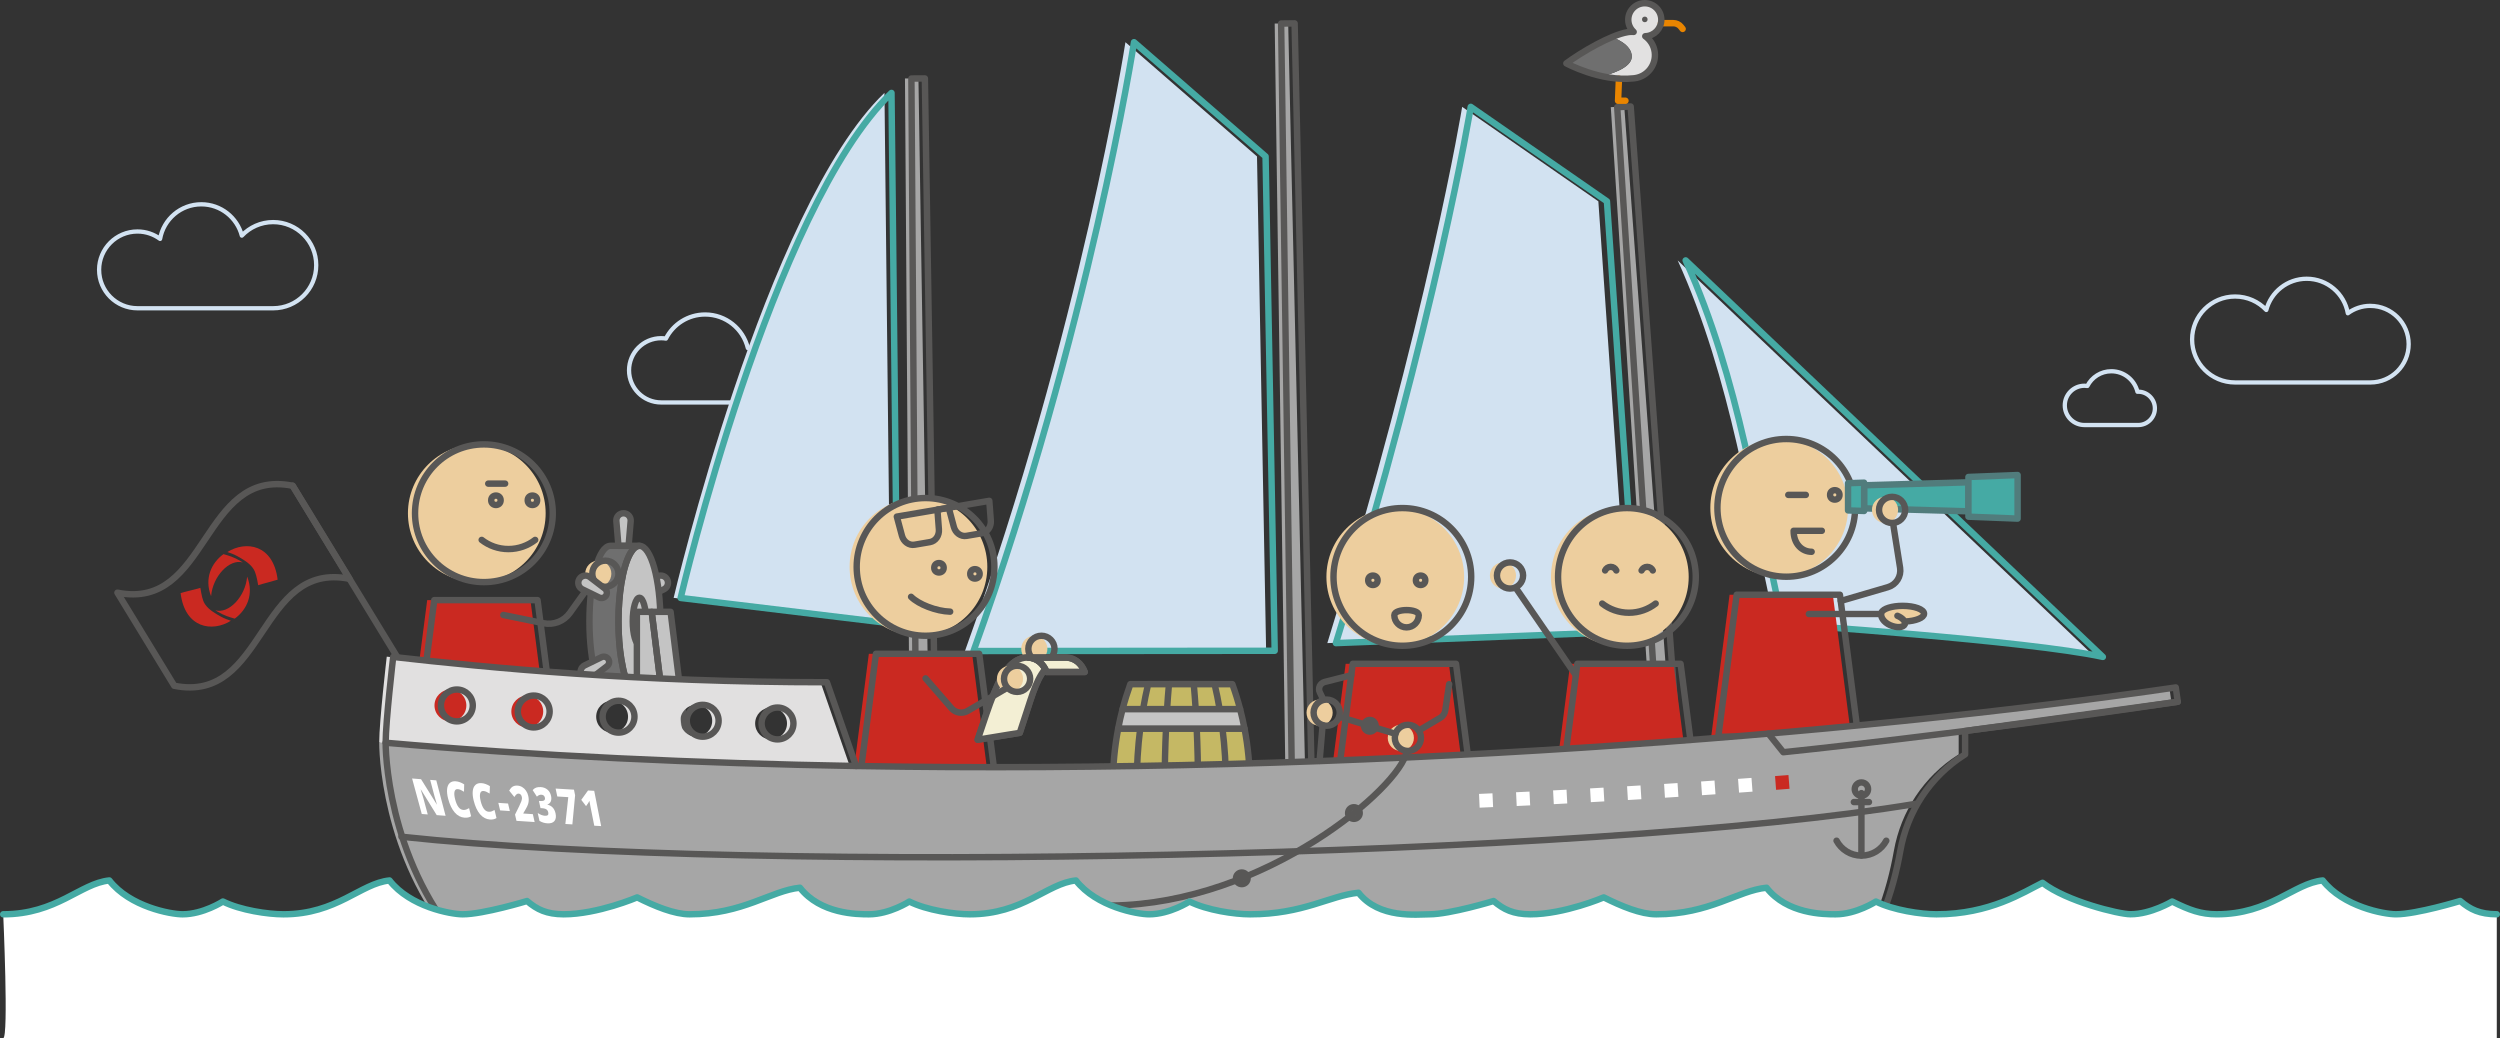 <?xml version="1.0" encoding="UTF-8"?>
<svg id="Ebene_2" data-name="Ebene 2" xmlns="http://www.w3.org/2000/svg" viewBox="0 0 1165.81 484.1">
  <rect x="0" y="0" width="1165.81" height="484.1" fill="#333333" stroke="none"/>
  <g id="Ebene_1-2" data-name="Ebene 1">
    <g>
      <path d="M349.33,162.27c-.2,0-.39.02-.59.03-2.18-8.97-10.27-15.64-19.92-15.64-7.98,0-14.9,4.57-18.28,11.23-.73-.11-1.46-.18-2.22-.18-8.27,0-14.98,6.71-14.98,14.98s6.71,14.98,14.98,14.98h41c7.01,0,12.7-5.69,12.7-12.7s-5.69-12.7-12.7-12.7Z" style="fill: none; stroke: #d3e3f2; stroke-linecap: round; stroke-linejoin: round; stroke-width: 2px;"/>
      <path d="M415.15,290.99l-101.02-12.19s42.53-181.9,98.32-235.51l2.7,247.7Z" style="fill: #d2e2f1; stroke-width: 0px;"/>
      <polygon points="433.45 361.04 424.25 361.1 422.01 36.6 428.29 36.56 433.45 361.04" style="fill: #a6a6a6; stroke-width: 0px;"/>
      <path d="M418.42,291.03l-101.02-12.19s42.53-181.9,98.32-235.51l2.7,247.7Z" style="fill: none; stroke: #45aaa4; stroke-linecap: round; stroke-linejoin: round; stroke-width: 3px;"/>
      <polygon points="436.45 361.06 427.25 361.12 425.01 36.62 431.29 36.58 436.45 361.06" style="fill: none; stroke: #585756; stroke-linecap: round; stroke-linejoin: round; stroke-width: 3px;"/>
      <path d="M586.17,72.95l-61.35-53.28s-20.67,133.47-74.84,283.92l140.44-.12-4.25-230.51Z" style="fill: #d2e2f1; stroke-width: 0px;"/>
      <path d="M590.17,72.95l-61.35-53.28s-20.67,133.47-74.84,283.92l140.44-.12-4.25-230.51Z" style="fill: none; stroke: #45aaa4; stroke-linecap: round; stroke-linejoin: round; stroke-width: 3px;"/>
      <polygon points="608.58 358.25 599.37 358.37 594.42 10.98 600.71 10.9 608.58 358.25" style="fill: #a6a6a6; stroke-width: 0px;"/>
      <polygon points="611.58 358.25 602.37 358.37 597.42 10.98 603.71 10.9 611.58 358.25" style="fill: none; stroke: #585756; stroke-linecap: round; stroke-linejoin: round; stroke-width: 3px;"/>
      <g>
        <circle cx="482.33" cy="302.57" r="6.1" style="fill: #edce9e; stroke-width: 0px;"/>
        <circle cx="485.64" cy="302.57" r="6.1" style="fill: none; stroke: #585756; stroke-linecap: round; stroke-linejoin: round; stroke-width: 3px;"/>
        <g>
          <polygon points="405.16 304.88 453.32 304.88 461.89 371.09 396.6 371.09 405.16 304.88" style="fill: #ca2921; stroke-width: 0px;"/>
          <circle cx="428.3" cy="264.36" r="32.11" style="fill: #edce9e; stroke-width: 0px;"/>
          <polygon points="408.47 304.88 456.62 304.88 465.19 371.09 399.9 371.09 408.47 304.88" style="fill: none; stroke: #585756; stroke-linecap: round; stroke-linejoin: round; stroke-width: 3px;"/>
          <circle cx="431.6" cy="264.36" r="32.11" style="fill: none; stroke: #585756; stroke-linecap: round; stroke-linejoin: round; stroke-width: 3px;"/>
          <g>
            <circle cx="454.64" cy="267.61" r="2.2" style="fill: none; stroke: #585756; stroke-linecap: round; stroke-linejoin: round; stroke-width: 3px;"/>
            <circle cx="437.86" cy="264.77" r="2.2" style="fill: none; stroke: #585756; stroke-linecap: round; stroke-linejoin: round; stroke-width: 3px;"/>
          </g>
        </g>
        <path d="M487.42,311.96c-4.87,5.98-6.5,13.9-11.88,29.77l-19.64,3.22c5.86-17.25,9.13-28.32,15.09-34.51,2.64-2.74,5.73-3.96,8.6-3.8,3.17.16,6.08,2,7.83,5.32Z" style="fill: none; stroke: #585756; stroke-linecap: round; stroke-linejoin: round; stroke-width: 3px;"/>
        <path d="M487.42,311.96c-4.87,5.98-6.5,13.9-11.88,29.77l-19.64,3.22c5.86-17.25,9.13-28.32,15.09-34.51,2.64-2.74,5.73-3.96,8.6-3.8,3.17.16,6.08,2,7.83,5.32Z" style="fill: #f3efd4; stroke: #585756; stroke-linecap: round; stroke-linejoin: round; stroke-width: 3px;"/>
        <path d="M505.84,313.37h-17.78c-.19-.5-.4-.97-.64-1.41-1.75-3.32-4.66-5.16-7.83-5.32h17.87c3.56.22,6.78,2.56,8.38,6.73Z" style="fill: #f3efd4; stroke: #585756; stroke-linecap: round; stroke-linejoin: round; stroke-width: 3px;"/>
        <path d="M505.84,313.37h-17.78c-.19-.5-.4-.97-.64-1.41-1.75-3.32-4.66-5.16-7.83-5.32h17.87c3.56.22,6.78,2.56,8.38,6.73Z" style="fill: none; stroke: #585756; stroke-linecap: round; stroke-linejoin: round; stroke-width: 3px;"/>
        <g>
          <path d="M433.68,252.79l-7.2,1.23c-2.58.44-5.12-1.37-5.88-4.2l-2.39-8.91,18.92-3.23.7,9.2c.22,2.92-1.57,5.47-4.15,5.91Z" style="fill: none; stroke: #585756; stroke-linecap: round; stroke-linejoin: round; stroke-width: 3px;"/>
          <line x1="437.13" y1="237.68" x2="441.97" y2="236.86" style="fill: none; stroke: #585756; stroke-linecap: round; stroke-linejoin: round; stroke-width: 3px;"/>
          <path d="M450.68,249.89l7.2-1.23c2.58-.44,4.37-2.99,4.15-5.91l-.7-9.2-18.92,3.23,2.39,8.91c.76,2.83,3.3,4.64,5.88,4.2Z" style="fill: none; stroke: #585756; stroke-linecap: round; stroke-linejoin: round; stroke-width: 3px;"/>
          <line x1="442.41" y1="236.78" x2="437.58" y2="237.61" style="fill: none; stroke: #585756; stroke-linecap: round; stroke-linejoin: round; stroke-width: 3px;"/>
        </g>
        <path d="M424.86,278.31c3.44,3.46,11.65,6.74,18.22,6.92" style="fill: none; stroke: #585756; stroke-linecap: round; stroke-linejoin: round; stroke-width: 3px;"/>
        <circle cx="470.98" cy="316.55" r="6.1" style="fill: #edce9e; stroke-width: 0px;"/>
        <circle cx="474.29" cy="316.55" r="6.1" style="fill: none; stroke: #585756; stroke-linecap: round; stroke-linejoin: round; stroke-width: 3px;"/>
        <path d="M468.7,321.31l-17.46,10.21c-2.49,1.46-5.66.93-7.55-1.25l-12.08-13.93" style="fill: none; stroke: #585756; stroke-linecap: round; stroke-linejoin: round; stroke-width: 3px;"/>
      </g>
      <path d="M301.75,278.63l7.86-3.83c1.76-.86,2.42-3.02,1.44-4.72h0c-1.02-1.76-3.35-2.22-4.96-.98l-6.94,5.33c-.99.76-1.26,2.13-.64,3.21h0c.65,1.13,2.07,1.56,3.24.99Z" style="fill: #c4c4c4; stroke-width: 0px;"/>
      <path d="M301.75,278.63l7.86-3.83c1.76-.86,2.42-3.02,1.44-4.72h0c-1.02-1.76-3.35-2.22-4.96-.98l-6.94,5.33c-.99.76-1.26,2.13-.64,3.21h0c.65,1.13,2.07,1.56,3.24.99Z" style="fill: none; stroke: #585756; stroke-linecap: round; stroke-linejoin: round; stroke-width: 3px;"/>
      <path d="M290.76,239.34h0c-1.96,0-3.51,1.68-3.34,3.64l.98,11.57h4.72l.98-11.57c.17-1.96-1.38-3.64-3.34-3.64Z" style="fill: #c4c4c4; stroke-width: 0px;"/>
      <path d="M745.36,93.89l-63.52-44.06s-15.97,98.15-62.88,250.07l140.29-5.46-13.9-200.56Z" style="fill: #d2e2f1; stroke-width: 0px;"/>
      <path d="M782.34,121.44c25.08,55.2,33.29,116.58,45.37,169.59,0,0,114.69,7.72,149.18,15.3l-194.54-184.89Z" style="fill: #d2e2f1; stroke-width: 0px;"/>
      <path d="M749.36,93.89l-63.52-44.06s-15.97,98.15-62.88,250.07l140.29-5.46-13.9-200.56Z" style="fill: none; stroke: #45aaa4; stroke-linecap: round; stroke-linejoin: round; stroke-width: 3px;"/>
      <path d="M786.06,121.44c25.08,55.2,33.29,116.58,45.37,169.59,0,0,114.69,7.72,149.18,15.3l-194.54-184.89Z" style="fill: none; stroke: #45aaa4; stroke-linecap: round; stroke-linejoin: round; stroke-width: 3px;"/>
      <polygon points="779.91 353.13 770.72 353.58 751.15 49.97 757.42 49.65 779.91 353.13" style="fill: #a6a6a6; stroke-width: 0px;"/>
      <g>
        <polygon points="199.21 279.86 247.36 279.86 255.93 346.07 190.64 346.07 199.21 279.86" style="fill: #ca2921; stroke-width: 0px;"/>
        <circle cx="222.34" cy="239.34" r="32.11" style="fill: #edce9e; stroke-width: 0px;"/>
        <polygon points="202.51 279.86 250.67 279.86 259.23 346.07 193.94 346.07 202.51 279.86" style="fill: none; stroke: #585756; stroke-linecap: round; stroke-linejoin: round; stroke-width: 3px;"/>
        <circle cx="225.65" cy="239.34" r="32.11" style="fill: none; stroke: #585756; stroke-linecap: round; stroke-linejoin: round; stroke-width: 3px;"/>
        <path d="M234.71,286.77l18.76,3.86c4.68.96,9.49-.92,12.27-4.8l10.9-15.22" style="fill: none; stroke: #585756; stroke-linecap: round; stroke-linejoin: round; stroke-width: 3px;"/>
        <g>
          <circle cx="248.28" cy="233.29" r="2.2" style="fill: none; stroke: #585756; stroke-linecap: round; stroke-linejoin: round; stroke-width: 3px;"/>
          <circle cx="231.26" cy="233.29" r="2.2" style="fill: none; stroke: #585756; stroke-linecap: round; stroke-linejoin: round; stroke-width: 3px;"/>
        </g>
        <line x1="227.68" y1="225.53" x2="235.55" y2="225.53" style="fill: none; stroke: #585756; stroke-linecap: round; stroke-linejoin: round; stroke-width: 3px;"/>
      </g>
      <g>
        <polygon points="806.54 277.34 854.7 277.34 863.26 343.56 797.97 343.56 806.54 277.34" style="fill: #ca2921; stroke-width: 0px;"/>
        <circle cx="829.68" cy="236.83" r="32.11" style="fill: #edce9e; stroke-width: 0px;"/>
        <path d="M849.56,247.52h-13.15c0,6.19,3.96,9.79,8.4,9.79" style="fill: none; stroke: #585756; stroke-linecap: round; stroke-linejoin: round; stroke-width: 3px;"/>
        <polygon points="809.84 277.34 858 277.34 866.57 343.56 801.28 343.56 809.84 277.34" style="fill: none; stroke: #585756; stroke-linecap: round; stroke-linejoin: round; stroke-width: 3px;"/>
        <circle cx="832.98" cy="236.83" r="32.11" style="fill: none; stroke: #585756; stroke-linecap: round; stroke-linejoin: round; stroke-width: 3px;"/>
        <circle cx="855.61" cy="230.78" r="2.2" style="fill: none; stroke: #585756; stroke-linecap: round; stroke-linejoin: round; stroke-width: 3px;"/>
        <path d="M858.41,280.23l21.93-6.41c3.91-1.14,6.36-5.01,5.72-9.03l-3.3-20.91" style="fill: none; stroke: #585756; stroke-linecap: round; stroke-linejoin: round; stroke-width: 3px;"/>
        <line x1="833.92" y1="230.78" x2="842.09" y2="230.78" style="fill: none; stroke: #585756; stroke-linecap: round; stroke-linejoin: round; stroke-width: 3px;"/>
      </g>
      <polygon points="782.91 353.14 773.72 353.59 754.15 49.98 760.42 49.66 782.91 353.14" style="fill: none; stroke: #585756; stroke-linecap: round; stroke-linejoin: round; stroke-width: 3px;"/>
      <path d="M162.97,269.92c-42.6-8.55-39.11,58.42-81.71,49.87-8.83-14.47-17.66-28.93-26.49-43.4,42.6,8.55,39.11-58.42,81.71-49.87,8.83,14.47,17.66,28.93,26.49,43.4Z" style="fill: none; stroke: #585756; stroke-linecap: round; stroke-linejoin: round; stroke-width: 3px;"/>
      <g>
        <path d="M113.25,262.3c-.31-.2-.64-.4-.99-.61-3.34-1.96-5.35-2.49-8.05-3.28-5.6,4.06-9.05,11.33-5.77,19.63.75-9.38,8.64-17.56,14.81-15.74" style="fill: #ca2921; stroke-width: 0px;"/>
        <path d="M106.01,257.42c.87.27,2.84.92,4.61,1.9,2.35,1.3,5.47,3.07,7.22,5.48.12.17.22.32.32.47,1.15,1.74,1.66,4.35,2.24,7.62,1.82-.62,7.24-1.96,9.07-2.57-2.01-16.43-14.8-18.34-23.45-12.89" style="fill: #ca2921; stroke-width: 0px;"/>
        <path d="M95.84,282.09c-.12-.17-.22-.32-.32-.47-1.15-1.75-1.52-4.22-2.09-7.49-1.82.62-7.39,1.83-9.21,2.45,2.01,16.43,14.8,18.34,23.45,12.89-.87-.27-2.84-.92-4.61-1.9-2.35-1.3-5.47-3.07-7.22-5.48" style="fill: #ca2921; stroke-width: 0px;"/>
        <path d="M100.43,284.59c.31.2.64.4.99.61,3.34,1.96,5.35,2.49,8.05,3.28,5.6-4.06,9.05-11.33,5.77-19.63-.75,9.38-8.64,17.56-14.81,15.74" style="fill: #ca2921; stroke-width: 0px;"/>
      </g>
      <line x1="136.49" y1="226.52" x2="197.68" y2="326.78" style="fill: none; stroke: #585756; stroke-linecap: round; stroke-linejoin: round; stroke-width: 3px;"/>
      <g>
        <polygon points="917.93 238.44 869.27 237.05 869.27 226.3 917.93 224.91 917.93 238.44" style="fill: #45aaa4; stroke: #517c7c; stroke-linecap: round; stroke-linejoin: round; stroke-width: 3px;"/>
        <polygon points="869.27 238.28 861.79 238.02 861.79 225.34 869.27 225.08 869.27 238.28" style="fill: #45aaa4; stroke: #517c7c; stroke-linecap: round; stroke-linejoin: round; stroke-width: 3px;"/>
        <polygon points="940.85 241.84 917.93 240.94 917.93 222.42 940.85 221.52 940.85 241.84" style="fill: #45aaa4; stroke: #517c7c; stroke-linecap: round; stroke-linejoin: round; stroke-width: 3px;"/>
      </g>
      <circle cx="879.03" cy="237.78" r="6.1" style="fill: #edce9e; stroke-width: 0px;"/>
      <circle cx="882.33" cy="237.78" r="6.1" style="fill: none; stroke: #585756; stroke-linecap: round; stroke-linejoin: round; stroke-width: 3px;"/>
      <g>
        <g>
          <path d="M288.4,289.75c0,6.48.48,12.55,1.33,17.75.98,6.07,2.46,10.98,4.23,14.02,1.28,2.21,2.71,3.46,4.23,3.46,5.4,0,9.78-15.77,9.78-35.23,0-19.44-4.38-35.21-9.78-35.21-1.52,0-2.95,1.24-4.23,3.46-1.77,3.04-3.25,7.96-4.23,14.02-.85,5.2-1.33,11.27-1.33,17.73Z" style="fill: #c4c4c4; stroke-width: 0px;"/>
          <path d="M274.87,289.75c0,19.46,4.38,35.23,9.78,35.23h13.54c-1.52,0-2.94-1.24-4.22-3.45-1.77-3.05-3.25-7.96-4.23-14.02-.85-5.22-1.33-11.27-1.33-17.76,0-6.47.48-12.52,1.33-17.73.12-.74.25-1.46.38-2.17.55-2.87,1.21-5.44,1.97-7.63.58-1.65,1.21-3.08,1.88-4.24,1.28-2.22,2.71-3.45,4.22-3.45h-13.54c-2.31,0-4.43,2.87-6.1,7.69-.76,2.18-1.42,4.75-1.97,7.63-1.08,5.65-1.71,12.51-1.71,19.89Z" style="fill: #6f6f6f; stroke-width: 0px;"/>
        </g>
        <g>
          <path d="M288.4,289.75c0,6.48.48,12.55,1.33,17.75.98,6.07,2.46,10.98,4.23,14.02,1.28,2.21,2.71,3.46,4.23,3.46,5.4,0,9.78-15.77,9.78-35.23,0-19.44-4.38-35.21-9.78-35.21-1.52,0-2.95,1.24-4.23,3.46-1.77,3.04-3.25,7.96-4.23,14.02-.85,5.2-1.33,11.27-1.33,17.73Z" style="fill: none; stroke: #585756; stroke-linecap: round; stroke-linejoin: round; stroke-width: 3px;"/>
          <path d="M274.87,289.75c0,19.46,4.38,35.23,9.78,35.23h13.54c-1.52,0-2.95-1.24-4.23-3.46-1.77-3.04-3.25-7.96-4.23-14.02-.85-5.2-1.33-11.27-1.33-17.75,0-6.46.48-12.53,1.33-17.73.98-6.07,2.46-10.98,4.23-14.02,1.28-2.21,2.71-3.46,4.23-3.46h-13.54c-5.4,0-9.78,15.77-9.78,35.21Z" style="fill: none; stroke: #585756; stroke-linecap: round; stroke-linejoin: round; stroke-width: 3px;"/>
        </g>
      </g>
      <circle cx="278.99" cy="267.54" r="6.1" style="fill: #edce9e; stroke-width: 0px;"/>
      <circle cx="282.3" cy="267.54" r="6.1" style="fill: none; stroke: #585756; stroke-linecap: round; stroke-linejoin: round; stroke-width: 3px;"/>
      <ellipse cx="298.18" cy="289.68" rx="3.11" ry="10.94" style="fill: none; stroke: #585756; stroke-linecap: round; stroke-linejoin: round; stroke-width: 3px;"/>
      <polygon points="311.95 350.37 296.99 350.37 296.99 285.32 303.9 285.32 311.95 350.37" style="fill: #c4c4c4; stroke-width: 0px;"/>
      <polygon points="320.76 350.37 311.95 350.37 303.9 285.32 312.71 285.32 320.76 350.37" style="fill: #c4c4c4; stroke-width: 0px;"/>
      <polygon points="311.95 350.37 296.99 350.37 296.99 285.32 303.9 285.32 311.95 350.37" style="fill: none; stroke: #585756; stroke-linecap: round; stroke-linejoin: round; stroke-width: 3px;"/>
      <polygon points="320.76 350.37 311.95 350.37 303.9 285.32 312.71 285.32 320.76 350.37" style="fill: none; stroke: #585756; stroke-linecap: round; stroke-linejoin: round; stroke-width: 3px;"/>
      <path d="M290.76,239.34h0c-1.96,0-3.51,1.68-3.34,3.64l.98,11.57h4.72l.98-11.57c.17-1.96-1.38-3.64-3.34-3.64Z" style="fill: none; stroke: #585756; stroke-linecap: round; stroke-linejoin: round; stroke-width: 3px;"/>
      <path d="M279.42,278.63l-7.86-3.83c-1.76-.86-2.42-3.02-1.44-4.72h0c1.02-1.76,3.35-2.22,4.96-.98l6.94,5.33c.99.76,1.26,2.13.64,3.21h0c-.65,1.13-2.07,1.56-3.24.99Z" style="fill: #c4c4c4; stroke-width: 0px;"/>
      <path d="M280.49,306.46l-7.86,3.83c-1.76.86-2.42,3.02-1.44,4.72h0c1.02,1.76,3.35,2.22,4.96.98l6.94-5.33c.99-.76,1.26-2.13.64-3.21h0c-.65-1.13-2.07-1.56-3.24-.99Z" style="fill: #c4c4c4; stroke-width: 0px;"/>
      <path d="M279.42,278.63l-7.86-3.83c-1.76-.86-2.42-3.02-1.44-4.72h0c1.02-1.76,3.35-2.22,4.96-.98l6.94,5.33c.99.76,1.26,2.13.64,3.21h0c-.65,1.13-2.07,1.56-3.24.99Z" style="fill: none; stroke: #585756; stroke-linecap: round; stroke-linejoin: round; stroke-width: 3px;"/>
      <path d="M280.49,306.46l-7.86,3.83c-1.76.86-2.42,3.02-1.44,4.72h0c1.02,1.76,3.35,2.22,4.96.98l6.94-5.33c.99-.76,1.26-2.13.64-3.21h0c-.65-1.13-2.07-1.56-3.24-.99Z" style="fill: none; stroke: #585756; stroke-linecap: round; stroke-linejoin: round; stroke-width: 3px;"/>
      <g>
        <path d="M888.44,289.83c4.95-.22,8.8-1.76,8.8-3.64,0-2.03-4.47-3.67-9.98-3.67-4.98,0-9.16,1.32-9.86,3.09-.76,1.93.95,4.57,4.03,5.93,3.08,1.36,6.14,1.16,6.85-.43.57-1.28-1.41-3.13-3.47-3.95" style="fill: #edce9e; stroke-width: 0px;"/>
        <path d="M888.44,289.83c4.95-.22,8.8-1.76,8.8-3.64,0-2.03-4.47-3.67-9.98-3.67-4.98,0-9.16,1.32-9.86,3.09-.76,1.93.95,4.57,4.03,5.93,3.08,1.36,6.14,1.16,6.85-.43.57-1.28-1.41-3.13-3.47-3.95" style="fill: none; stroke: #585756; stroke-linecap: round; stroke-linejoin: round; stroke-width: 3px;"/>
        <line x1="843.52" y1="286.33" x2="876.9" y2="286.33" style="fill: none; stroke: #585756; stroke-linecap: round; stroke-linejoin: round; stroke-width: 3px;"/>
      </g>
      <path d="M224.62,251.77c3.44,2.68,7.77,4.27,12.47,4.27s9.03-1.6,12.47-4.27" style="fill: none; stroke: #585756; stroke-linecap: round; stroke-linejoin: round; stroke-width: 3px;"/>
      <g>
        <g>
          <polygon points="732.23 309.55 780.39 309.55 788.96 375.76 723.66 375.76 732.23 309.55" style="fill: #ca2921; stroke-width: 0px;"/>
          <circle cx="755.37" cy="269.03" r="32.11" style="fill: #edce9e; stroke-width: 0px;"/>
          <polygon points="735.54 309.55 783.69 309.55 792.26 375.76 726.97 375.76 735.54 309.55" style="fill: none; stroke: #585756; stroke-linecap: round; stroke-linejoin: round; stroke-width: 3px;"/>
          <path d="M770.73,266.02c-.45-.99-1.45-1.68-2.61-1.68s-2.16.69-2.61,1.68" style="fill: none; stroke: #585756; stroke-linecap: round; stroke-linejoin: round; stroke-width: 3px;"/>
          <path d="M753.72,266.02c-.45-.99-1.45-1.68-2.61-1.68s-2.16.69-2.61,1.68" style="fill: none; stroke: #585756; stroke-linecap: round; stroke-linejoin: round; stroke-width: 3px;"/>
          <path d="M747.14,281.46c3.44,2.68,7.77,4.27,12.47,4.27s9.03-1.6,12.47-4.27" style="fill: none; stroke: #585756; stroke-linecap: round; stroke-linejoin: round; stroke-width: 3px;"/>
          <circle cx="758.67" cy="269.03" r="32.11" style="fill: none; stroke: #585756; stroke-linecap: round; stroke-linejoin: round; stroke-width: 3px;"/>
        </g>
        <line x1="734.85" y1="314.87" x2="707.07" y2="274.47" style="fill: none; stroke: #585756; stroke-linecap: round; stroke-linejoin: round; stroke-width: 3px;"/>
        <circle cx="700.86" cy="268.36" r="6.1" style="fill: #edce9e; stroke-width: 0px;"/>
        <circle cx="704.16" cy="268.36" r="6.1" style="fill: none; stroke: #585756; stroke-linecap: round; stroke-linejoin: round; stroke-width: 3px;"/>
      </g>
      <g>
        <polygon points="627.51 309.55 675.66 309.55 684.23 375.76 618.94 375.76 627.51 309.55" style="fill: #ca2921; stroke-width: 0px;"/>
        <circle cx="650.65" cy="269.03" r="32.11" style="fill: #edce9e; stroke-width: 0px;"/>
        <polygon points="630.81 309.55 678.97 309.55 687.54 375.76 622.24 375.76 630.81 309.55" style="fill: none; stroke: #585756; stroke-linecap: round; stroke-linejoin: round; stroke-width: 3px;"/>
        <circle cx="653.95" cy="269.03" r="32.11" style="fill: none; stroke: #585756; stroke-linecap: round; stroke-linejoin: round; stroke-width: 3px;"/>
        <g>
          <circle cx="662.46" cy="270.6" r="2.2" style="fill: none; stroke: #585756; stroke-linecap: round; stroke-linejoin: round; stroke-width: 3px;"/>
          <circle cx="640.22" cy="270.6" r="2.2" style="fill: none; stroke: #585756; stroke-linecap: round; stroke-linejoin: round; stroke-width: 3px;"/>
        </g>
        <path d="M630.12,314.87l-12.39,3.14c-2.13.54-3.22,2.9-2.26,4.87l1.78,3.66h0" style="fill: none; stroke: #585756; stroke-linecap: round; stroke-linejoin: round; stroke-width: 3px;"/>
        <circle cx="653.24" cy="344.09" r="6.1" style="fill: #edce9e; stroke-width: 0px;"/>
        <circle cx="656.54" cy="344.09" r="6.1" style="fill: none; stroke: #585756; stroke-linecap: round; stroke-linejoin: round; stroke-width: 3px;"/>
        <circle cx="615.36" cy="332.34" r="6.1" style="fill: #edce9e; stroke-width: 0px;"/>
        <circle cx="618.66" cy="332.34" r="6.1" style="fill: none; stroke: #585756; stroke-linecap: round; stroke-linejoin: round; stroke-width: 3px;"/>
        <path d="M661.6,286.86c0,3.15-2.55,5.7-5.7,5.7s-5.7-2.55-5.7-5.7,11.41-3.15,11.41,0Z" style="fill: none; stroke: #585756; stroke-linecap: round; stroke-linejoin: round; stroke-width: 3px;"/>
        <path d="M675.78,319.05l-1.83,12.28c-.21,1.41-1.05,2.66-2.28,3.38l-10.07,5.97" style="fill: none; stroke: #585756; stroke-linecap: round; stroke-linejoin: round; stroke-width: 3px;"/>
      </g>
      <g>
        <path d="M747.13,35.54c4.55,1,9.59,1.55,14.55,1,.19-.01.37-.03.56-.06,5.95-.75,10.16-6.19,9.41-12.14-.39-3.11-2.06-5.75-4.42-7.45,4.14-.11,7.47-3.52,7.47-7.69,0-4.26-3.45-7.7-7.7-7.7-4.25,0-7.7,3.44-7.7,7.7,0,2.25.97,4.27,2.51,5.68-.75-.06-1.52-.05-2.3.05-.18.03-.36.05-.55.09-2.06.34-4.57,1.17-7.27,2.3.41.14,9.48,3.16,9.24,9.27-.21,5.27-10.57,8.18-13.8,8.95Z" style="fill: #e2e1e1; stroke-width: 0px;"/>
        <path d="M774.56,10.81s3.42-.02,5.78-.01c1.38,0,2.68.64,3.54,1.71l.77.97" style="fill: none; stroke: #e98500; stroke-linecap: round; stroke-linejoin: round; stroke-width: 3px;"/>
        <circle cx="767.01" cy="9.05" r="1.3" style="fill: #585756; stroke-width: 0px;"/>
        <polyline points="754.95 36.75 754.54 46.98 757.98 46.98" style="fill: none; stroke: #e98500; stroke-linecap: round; stroke-linejoin: round; stroke-width: 3px;"/>
        <path d="M730.43,29.55s6.86,3.72,15.87,5.81c.28.07.55.13.82.18t.01,0c3.23-.77,13.59-3.68,13.8-8.95.24-6.11-8.83-9.13-9.24-9.27h-.01c-7.33,3.07-16.06,8.37-21.25,12.23Z" style="fill: #6f6f6f; stroke-width: 0px;"/>
        <path d="M730.43,29.55s16.02,8.67,31.25,6.99c.19-.01.37-.03.56-.06,5.95-.75,10.16-6.19,9.41-12.14-.39-3.11-2.06-5.75-4.42-7.45,4.14-.11,7.47-3.52,7.47-7.69,0-4.26-3.45-7.7-7.7-7.7-4.25,0-7.7,3.44-7.7,7.7,0,2.25.97,4.27,2.51,5.68-.75-.06-1.52-.05-2.3.05-.18.03-.36.05-.55.09-7.67,1.26-21.43,9.25-28.53,14.53Z" style="fill: none; stroke: #585756; stroke-linecap: round; stroke-linejoin: round; stroke-width: 3px;"/>
      </g>
      <path d="M1105.36,142.63c-3.94,0-7.56,1.29-10.51,3.45-1.61-9.14-9.58-16.09-19.18-16.09-9.06,0-16.66,6.19-18.84,14.56-3.65-3.87-8.82-6.28-14.56-6.28-11.07,0-20.04,8.97-20.04,20.04s8.97,20.04,20.04,20.04h63.1c9.86,0,17.85-7.99,17.85-17.85s-7.99-17.85-17.85-17.85Z" style="fill: none; stroke: #d3e3f2; stroke-linecap: round; stroke-linejoin: round; stroke-width: 2px;"/>
      <path d="M997.11,182.66c-.12,0-.24.01-.36.02-1.34-5.49-6.28-9.56-12.18-9.56-4.88,0-9.11,2.79-11.18,6.87-.44-.07-.9-.11-1.36-.11-5.06,0-9.16,4.1-9.16,9.16s4.1,9.16,9.16,9.16h25.08c4.29,0,7.77-3.48,7.77-7.77s-3.48-7.77-7.77-7.77Z" style="fill: none; stroke: #d3e3f2; stroke-linecap: round; stroke-linejoin: round; stroke-width: 2px;"/>
      <path d="M46.22,125.85c0,9.88,8.01,17.9,17.9,17.9h63.25c11.09,0,20.09-8.99,20.09-20.09,0-11.09-8.99-20.09-20.09-20.09-5.75,0-10.94,2.42-14.6,6.3-2.19-8.39-9.81-14.6-18.89-14.6-9.63,0-17.61,6.97-19.23,16.13-2.96-2.16-6.59-3.45-10.54-3.45-9.88,0-17.9,8.01-17.9,17.9Z" style="fill: none; stroke: #d3e3f2; stroke-linecap: round; stroke-linejoin: round; stroke-width: 2px;"/>
      <line x1="624.47" y1="334.23" x2="650.74" y2="342.2" style="fill: none; stroke: #585756; stroke-linecap: round; stroke-linejoin: round; stroke-width: 3px;"/>
      <g>
        <path d="M523.48,330.69c1.03-3.96,2.25-7.85,3.62-11.65h47.57c1.38,3.8,2.59,7.69,3.62,11.65h-54.81Z" style="fill: #c5b864; stroke: #585756; stroke-linecap: round; stroke-linejoin: round; stroke-width: 3px;"/>
        <path d="M582.81,365.84c0,15.05-2.4,29.53-6.87,43.09h-50.1c-4.48-13.56-6.87-28.04-6.87-43.09,0-8.92.85-17.64,2.47-26.09h58.91c1.62,8.45,2.47,17.17,2.47,26.09Z" style="fill: #c5b864; stroke: #585756; stroke-linecap: round; stroke-linejoin: round; stroke-width: 3px;"/>
        <path d="M533.05,330.69c.67-3.96,1.46-7.85,2.35-11.65h30.99c.89,3.8,1.69,7.69,2.35,11.65h-35.69Z" style="fill: #c5b864; stroke: #585756; stroke-linecap: round; stroke-linejoin: round; stroke-width: 3px;"/>
        <path d="M571.67,365.84c0,15.05-1.56,29.53-4.48,43.09h-32.62c-2.92-13.56-4.48-28.04-4.48-43.09,0-8.92.55-17.64,1.61-26.09h38.37c1.05,8.45,1.6,17.17,1.6,26.09Z" style="fill: #c5b864; stroke: #585756; stroke-linecap: round; stroke-linejoin: round; stroke-width: 3px;"/>
        <path d="M557.56,330.69h-13.33c.26-3.96.55-7.85.89-11.65h11.56c.34,3.8.63,7.69.89,11.65Z" style="fill: #c5b864; stroke: #585756; stroke-linecap: round; stroke-linejoin: round; stroke-width: 3px;"/>
        <path d="M558.65,365.84c0,15.05-.58,29.53-1.67,43.09h-12.17c-1.09-13.56-1.67-28.04-1.67-43.09,0-8.92.2-17.64.6-26.09h14.31c.39,8.45.6,17.17.6,26.09Z" style="fill: #c5b864; stroke: #585756; stroke-linecap: round; stroke-linejoin: round; stroke-width: 3px;"/>
        <path d="M580.34,339.75h-58.91c.58-3.06,1.26-6.07,2.05-9.05h54.81c.78,2.98,1.47,6,2.05,9.05Z" style="fill: #c5c5c5; stroke: #585756; stroke-linecap: round; stroke-linejoin: round; stroke-width: 3px;"/>
      </g>
      <path d="M857.94,451.95c14.96-13.69,21.95-36.85,25.22-55.2,3.28-18.43,14-34.68,29.81-44.71l.41-.26v-10.9l99.18-13.63-.95-6.68c-151.01,22.07-381.95,40.66-615.42,36.64h0c-88.54,0-172.26-7.43-216.33-12.41l-3.03,1.55c0,9.78,3.24,62.3,41.41,100.47" style="fill: #a6a6a6; stroke-width: 0px;"/>
      <path d="M655.9,350.61c-2.8,16.3-65.72,70.77-137.61,71.68" style="fill: none; stroke: #585756; stroke-linecap: round; stroke-linejoin: round; stroke-width: 3px;"/>
      <g>
        <line x1="868.02" y1="398.86" x2="868.02" y2="369.84" style="fill: none; stroke: #585756; stroke-linecap: round; stroke-linejoin: round; stroke-width: 3px;"/>
        <line x1="864.5" y1="374.02" x2="871.54" y2="374.02" style="fill: none; stroke: #585756; stroke-linecap: round; stroke-linejoin: round; stroke-width: 3px;"/>
        <path d="M879.61,392.04c-2.21,4.15-6.57,6.96-11.59,6.96s-9.38-2.82-11.59-6.96" style="fill: none; stroke: #585756; stroke-linecap: round; stroke-linejoin: round; stroke-width: 3px;"/>
        <circle cx="868.02" cy="367.98" r="3.11" style="fill: none; stroke: #585756; stroke-linecap: round; stroke-linejoin: round; stroke-width: 3px;"/>
      </g>
      <path d="M382.6,318.02c-88.53,0-158.18-6.82-202.25-11.81,0,0-3.52,30.23-3.52,40,68.6,6.09,147.23,9.63,219.36,10.87l-13.59-39.06ZM210.04,336.4c-4.1,0-7.43-3.33-7.43-7.43s3.33-7.43,7.43-7.43,7.43,3.33,7.43,7.43-3.33,7.43-7.43,7.43ZM245.88,339.22c-4.1,0-7.43-3.33-7.43-7.43s3.33-7.43,7.43-7.43,7.43,3.32,7.43,7.43-3.32,7.43-7.43,7.43ZM285.44,341.64c-4.1,0-7.43-3.33-7.43-7.43s3.33-7.43,7.43-7.43,7.43,3.32,7.43,7.43-3.33,7.43-7.43,7.43ZM324.68,343.54c-4.1,0-7.43-3.33-7.43-7.43s3.33-7.43,7.43-7.43,7.43,3.32,7.43,7.43-3.33,7.43-7.43,7.43ZM359.57,344.79c-4.11,0-7.43-3.32-7.43-7.43s3.32-7.43,7.43-7.43,7.43,3.33,7.43,7.43-3.33,7.43-7.43,7.43Z" style="fill: #e1e0e0; stroke-width: 0px;"/>
      <path d="M860.94,451.95c14.96-13.69,21.95-36.85,25.22-55.2,3.28-18.43,14-34.68,29.81-44.71l.41-.26v-10.9l99.18-13.63-.95-6.68c-151.01,22.07-381.95,40.66-615.42,36.64l-13.58-39.06c-88.54,0-158.18-6.82-202.25-11.8,0,0-3.52,30.22-3.52,40s3.24,62.3,41.41,100.47" style="fill: none; stroke: #585756; stroke-linecap: round; stroke-linejoin: round; stroke-width: 3px;"/>
      <path d="M399.19,357.21c-72.13-1.24-150.76-4.78-219.36-10.86" style="fill: none; stroke: #585756; stroke-linecap: round; stroke-linejoin: round; stroke-width: 3px;"/>
      <path d="M1.5,426.36c24.95,0,35.99-14.44,49.48-15.78,9.61,12.3,28.63,15.78,34.15,15.78,9.61,0,18.82-5.96,18.82-5.96,8.17,4.09,21.05,5.96,28.21,5.96,24.95,0,35.99-14.44,49.48-15.78,9.61,12.3,28.63,15.78,34.15,15.78,9.61,0,29.97-6.2,29.97-6.2,4.76,4.02,9.11,6.14,17.06,6.2,15.89,0,34.3-7.89,34.3-7.89,8.17,4.09,17.31,7.89,24.47,7.89,24.95,0,37.94-11.06,51.44-12.4,9.61,12.3,26.67,12.4,32.19,12.4,9.61,0,18.82-5.96,18.82-5.96,8.17,4.09,21.05,5.96,28.21,5.96,24.95,0,35.99-14.44,49.48-15.78,9.61,12.3,28.63,15.78,34.15,15.78,9.61,0,18.82-5.96,18.82-5.96,8.17,4.09,21.05,5.96,28.21,5.96,24.95,0,37.09-8.73,50.59-10.06,9.61,12.3,27.52,10.06,33.04,10.06,9.61,0,29.97-6.2,29.97-6.2,4.76,4.02,9.11,6.14,17.06,6.2,15.89,0,34.3-7.89,34.3-7.89,8.17,4.09,17.31,7.89,24.47,7.89,24.95,0,37.94-11.06,51.44-12.4,9.61,12.3,26.67,12.4,32.19,12.4,9.61,0,18.82-5.96,18.82-5.96,8.17,4.09,21.05,5.96,28.21,5.96,24.95,0,40.52-10.26,49.48-14.69,11.07,8.61,35.5,14.66,41.02,14.66,9.61,0,19.43-5.94,19.43-5.94,8.17,4.09,13.56,5.96,20.72,5.96,24.95,0,35.99-14.44,49.48-15.78,9.61,12.3,28.63,15.78,34.15,15.78,9.61,0,29.97-6.2,29.97-6.2,4.76,4.02,9.11,6.14,17.06,6.2v57.74S-1.09,484.1,1.5,484.1s0-57.74,0-57.74Z" style="fill: #fff; stroke-width: 0px;"/>
      <path d="M1.5,426.36c24.95,0,35.99-14.44,49.48-15.78,9.61,12.3,28.63,15.78,34.15,15.78,9.61,0,18.82-5.96,18.82-5.96,8.17,4.09,21.05,5.96,28.21,5.96,24.95,0,35.99-14.44,49.48-15.78,9.61,12.3,28.63,15.78,34.15,15.78,9.61,0,29.97-6.2,29.97-6.2,4.76,4.02,9.11,6.14,17.06,6.2,15.89,0,34.3-7.89,34.3-7.89,8.17,4.09,17.31,7.89,24.47,7.89,24.95,0,37.94-11.06,51.44-12.4,9.61,12.3,26.67,12.4,32.19,12.4,9.61,0,18.82-5.96,18.82-5.96,8.17,4.09,21.05,5.96,28.21,5.96,24.95,0,35.99-14.44,49.48-15.78,9.61,12.3,28.63,15.78,34.15,15.78,9.61,0,18.82-5.96,18.82-5.96,8.17,4.09,21.05,5.96,28.21,5.96,24.95,0,37.09-8.73,50.59-10.06,9.61,12.3,27.52,10.06,33.04,10.06,9.61,0,29.97-6.2,29.97-6.2,4.76,4.02,9.11,6.14,17.06,6.2,15.89,0,34.3-7.89,34.3-7.89,8.17,4.09,17.31,7.89,24.47,7.89,24.95,0,37.94-11.06,51.44-12.4,9.61,12.3,26.67,12.4,32.19,12.4,9.61,0,18.82-5.96,18.82-5.96,8.17,4.09,21.05,5.96,28.21,5.96,24.95,0,40.52-10.26,49.48-14.69,11.07,8.61,35.5,14.66,41.02,14.66,9.61,0,19.43-5.94,19.43-5.94,8.17,4.09,13.56,5.96,20.72,5.96,24.95,0,35.99-14.44,49.48-15.78,9.61,12.3,28.63,15.78,34.15,15.78,9.61,0,29.97-6.2,29.97-6.2,4.76,4.02,9.11,6.14,17.06,6.2" style="fill: none; stroke: #45aaa4; stroke-linecap: round; stroke-linejoin: round; stroke-width: 3px;"/>
      <path d="M1015.55,327.25c-100.36,14.97-183.95,23.53-183.95,23.53l-6.95-8.67" style="fill: none; stroke: #585756; stroke-linecap: round; stroke-linejoin: round; stroke-width: 3px;"/>
      <path d="M187.22,390.19c165.85,17.86,557.5,9.59,706.08-15.34" style="fill: none; stroke: #585756; stroke-linecap: round; stroke-linejoin: round; stroke-width: 3px;"/>
      <g>
        <circle cx="213.04" cy="328.97" r="7.43" style="fill: none; stroke: #585756; stroke-linecap: round; stroke-linejoin: round; stroke-width: 3px;"/>
        <circle cx="248.88" cy="331.79" r="7.43" style="fill: none; stroke: #585756; stroke-linecap: round; stroke-linejoin: round; stroke-width: 3px;"/>
        <circle cx="288.44" cy="334.21" r="7.43" style="fill: none; stroke: #585756; stroke-linecap: round; stroke-linejoin: round; stroke-width: 3px;"/>
        <circle cx="327.68" cy="336.11" r="7.43" style="fill: none; stroke: #585756; stroke-linecap: round; stroke-linejoin: round; stroke-width: 3px;"/>
        <circle cx="362.57" cy="337.37" r="7.43" style="fill: none; stroke: #585756; stroke-linecap: round; stroke-linejoin: round; stroke-width: 3px;"/>
      </g>
      <g>
        <path d="M828.23,368.32c-.16-2.14-.33-4.27-.49-6.41,2.09-.16,4.18-.32,6.26-.49.17,2.14.34,4.27.5,6.41-2.09.16-4.18.33-6.27.49" style="fill: #ca2921; stroke-width: 0px;"/>
        <path d="M810.96,369.62c-.16-2.14-.31-4.28-.47-6.41,2.09-.15,4.18-.31,6.27-.46.16,2.14.32,4.28.48,6.41-2.09.16-4.18.31-6.28.46" style="fill: #fff; stroke-width: 0px;"/>
        <path d="M793.69,370.84c-.15-2.14-.29-4.28-.44-6.42,2.09-.14,4.18-.29,6.27-.44.15,2.14.3,4.28.45,6.41-2.09.15-4.18.29-6.28.44" style="fill: #fff; stroke-width: 0px;"/>
        <path d="M776.41,371.99c-.14-2.14-.28-4.28-.41-6.42,2.09-.13,4.18-.27,6.27-.41.14,2.14.28,4.28.42,6.42-2.09.14-4.19.27-6.28.41" style="fill: #fff; stroke-width: 0px;"/>
        <path d="M759.13,373.07c-.13-2.14-.26-4.28-.39-6.42,2.09-.13,4.18-.25,6.27-.38.13,2.14.26,4.28.4,6.42-2.09.13-4.19.26-6.28.38" style="fill: #fff; stroke-width: 0px;"/>
        <path d="M741.85,374.07c-.12-2.14-.24-4.28-.36-6.42,2.09-.12,4.18-.24,6.27-.36.12,2.14.25,4.28.37,6.42-2.09.12-4.19.24-6.28.36" style="fill: #fff; stroke-width: 0px;"/>
        <path d="M724.57,375l-.33-6.42c2.09-.11,4.18-.22,6.27-.33.11,2.14.23,4.28.34,6.42-2.09.11-4.19.22-6.28.33" style="fill: #fff; stroke-width: 0px;"/>
        <path d="M707.28,375.86c-.1-2.14-.2-4.28-.31-6.42,2.09-.1,4.18-.2,6.27-.3.11,2.14.21,4.28.32,6.42-2.09.1-4.19.2-6.28.3" style="fill: #fff; stroke-width: 0px;"/>
        <path d="M689.99,376.65c-.09-2.14-.19-4.28-.28-6.43,2.09-.09,4.18-.18,6.27-.28.1,2.14.19,4.28.29,6.42-2.09.09-4.19.19-6.28.28" style="fill: #fff; stroke-width: 0px;"/>
      </g>
      <line x1="616.77" y1="338.14" x2="615.36" y2="354.81" style="fill: none; stroke: #585756; stroke-linecap: round; stroke-linejoin: round; stroke-width: 3px;"/>
      <circle cx="631.36" cy="379.14" r="2.71" style="fill: none; stroke: #585756; stroke-linecap: round; stroke-linejoin: round; stroke-width: 3px;"/>
      <circle cx="579.08" cy="409.58" r="2.71" style="fill: none; stroke: #585756; stroke-linecap: round; stroke-linejoin: round; stroke-width: 3px;"/>
      <circle cx="638.78" cy="338.44" r="2.71" style="fill: none; stroke: #585756; stroke-linecap: round; stroke-linejoin: round; stroke-width: 3px;"/>
      <g>
        <path d="M207.78,380.43c-1.38-.1-2.76-.21-4.13-.32-2.46-3.99-4.92-7.99-7.41-11.98-.02,0-.05,0-.07,0,.6,1.84,1.03,3.24,1.29,4.21.67,2.49,1.34,4.97,2.01,7.46-.93-.07-1.86-.15-2.79-.22-1.5-5.52-3.01-11.03-4.51-16.55,1.39.11,2.79.22,4.18.33,2.47,3.94,4.92,7.89,7.36,11.82.02,0,.03,0,.05,0-.52-1.67-.91-3.01-1.18-4.02-.66-2.49-1.32-4.98-1.98-7.48.95.07,1.9.15,2.85.22,1.45,5.51,2.89,11.02,4.34,16.53Z" style="fill: #fff; stroke-width: 0px;"/>
        <path d="M213.39,368c-.76-.06-1.24.34-1.44,1.18-.2.84-.11,2.02.29,3.55.82,3.18,2.08,4.84,3.79,4.96.52.04.99-.03,1.43-.2.43-.17.86-.38,1.28-.63.32,1.26.63,2.52.95,3.77-.82.54-1.85.76-3.07.67-1.76-.13-3.3-.95-4.61-2.47-1.31-1.52-2.33-3.64-3.04-6.38-.44-1.71-.6-3.2-.48-4.46.12-1.26.53-2.21,1.22-2.84.69-.64,1.62-.91,2.79-.82,1.28.09,2.6.57,3.96,1.43-.03,1.15-.06,2.3-.09,3.44-.51-.32-1-.59-1.49-.82-.48-.23-.98-.36-1.48-.4Z" style="fill: #fff; stroke-width: 0px;"/>
        <path d="M225.37,368.86c-.76-.05-1.25.34-1.46,1.18-.21.84-.13,2.02.25,3.55.78,3.18,2.03,4.83,3.74,4.95.52.04,1-.03,1.43-.2.44-.17.87-.38,1.29-.63.3,1.26.61,2.51.91,3.77-.83.54-1.85.77-3.08.68-1.76-.13-3.29-.94-4.59-2.46-1.3-1.51-2.29-3.64-2.97-6.37-.43-1.71-.57-3.2-.43-4.46.14-1.26.56-2.21,1.25-2.85.69-.64,1.63-.91,2.8-.83,1.28.09,2.6.56,3.95,1.42-.05,1.15-.09,2.3-.13,3.44-.51-.32-1-.59-1.48-.81-.48-.23-.98-.36-1.48-.39Z" style="fill: #fff; stroke-width: 0px;"/>
        <path d="M233.22,377.91c-.28-1.17-.56-2.35-.84-3.52,1.52.1,3.03.21,4.54.31.28,1.17.55,2.35.83,3.52-1.51-.1-3.02-.2-4.53-.31Z" style="fill: #fff; stroke-width: 0px;"/>
        <path d="M249.32,383.35c-2.82-.18-5.65-.37-8.47-.56-.23-.98-.46-1.96-.68-2.93.64-1.29,1.28-2.59,1.92-3.88.54-1.15.89-1.94,1.04-2.36.15-.42.24-.79.27-1.1.03-.31,0-.64-.08-.98-.1-.43-.27-.77-.53-1.04-.26-.26-.56-.4-.93-.43-.37-.02-.71.1-1.02.37s-.64.68-.98,1.23c-.8-.99-1.61-1.99-2.42-2.98.43-.72.82-1.23,1.16-1.53.34-.3.73-.52,1.18-.66.45-.14.98-.19,1.59-.15.77.05,1.5.28,2.18.7.69.42,1.28.98,1.76,1.7.49.72.83,1.51,1.02,2.37.15.65.22,1.24.23,1.78,0,.54-.05,1.07-.17,1.58-.12.51-.32,1.05-.58,1.61-.27.56-.86,1.62-1.79,3.17,0,.04.02.08.03.11,1.48.1,2.95.19,4.43.29.28,1.23.55,2.45.83,3.68Z" style="fill: #fff; stroke-width: 0px;"/>
        <path d="M256.96,371.1c.22,1.02.19,1.88-.1,2.59-.29.7-.82,1.2-1.59,1.47,0,.02.01.05.01.07,2.04.47,3.3,1.83,3.79,4.08.33,1.53.16,2.71-.51,3.54-.67.82-1.77,1.19-3.3,1.09-.63-.04-1.22-.14-1.79-.3-.56-.16-1.2-.43-1.89-.81-.27-1.23-.55-2.47-.82-3.7.6.4,1.18.71,1.75.92.57.21,1.08.33,1.53.36.69.04,1.17-.06,1.43-.32.26-.25.32-.67.19-1.26-.1-.45-.26-.8-.48-1.06-.22-.25-.52-.45-.92-.6-.4-.15-.89-.24-1.49-.28-.24-.01-.48-.03-.72-.05-.25-1.12-.49-2.23-.74-3.35.25.02.49.03.74.05,1.62.1,2.3-.43,2.05-1.58-.1-.43-.29-.77-.57-.99-.29-.23-.63-.35-1.04-.38-.75-.05-1.46.26-2.11.91-.66-1.02-1.32-2.04-1.99-3.06.49-.56,1.04-.95,1.64-1.16.6-.21,1.33-.29,2.17-.24,1.23.08,2.26.48,3.11,1.2.84.72,1.39,1.67,1.65,2.86Z" style="fill: #fff; stroke-width: 0px;"/>
        <path d="M263.65,384.25c.43-4.17.89-8.35,1.35-12.52-1.7-.1-3.41-.2-5.12-.31-.26-1.23-.52-2.46-.78-3.69,2.85.17,5.7.35,8.55.51.18.87.36,1.75.54,2.62-.44,4.53-.87,9.05-1.28,13.58-1.09-.07-2.18-.13-3.27-.2Z" style="fill: #fff; stroke-width: 0px;"/>
        <path d="M280.32,385.23c-1.07-.06-2.14-.12-3.2-.18-.58-2.91-1.16-5.81-1.74-8.72-.21-1.06-.39-2.03-.53-2.9-.13.33-.31.67-.53,1.02-.34.49-.69.98-1.03,1.47-.74-.98-1.48-1.96-2.23-2.93,1.04-1.46,2.08-2.92,3.14-4.37.96.05,1.92.11,2.89.16,1.08,5.49,2.16,10.97,3.24,16.46Z" style="fill: #fff; stroke-width: 0px;"/>
      </g>
    </g>
  </g>
</svg>